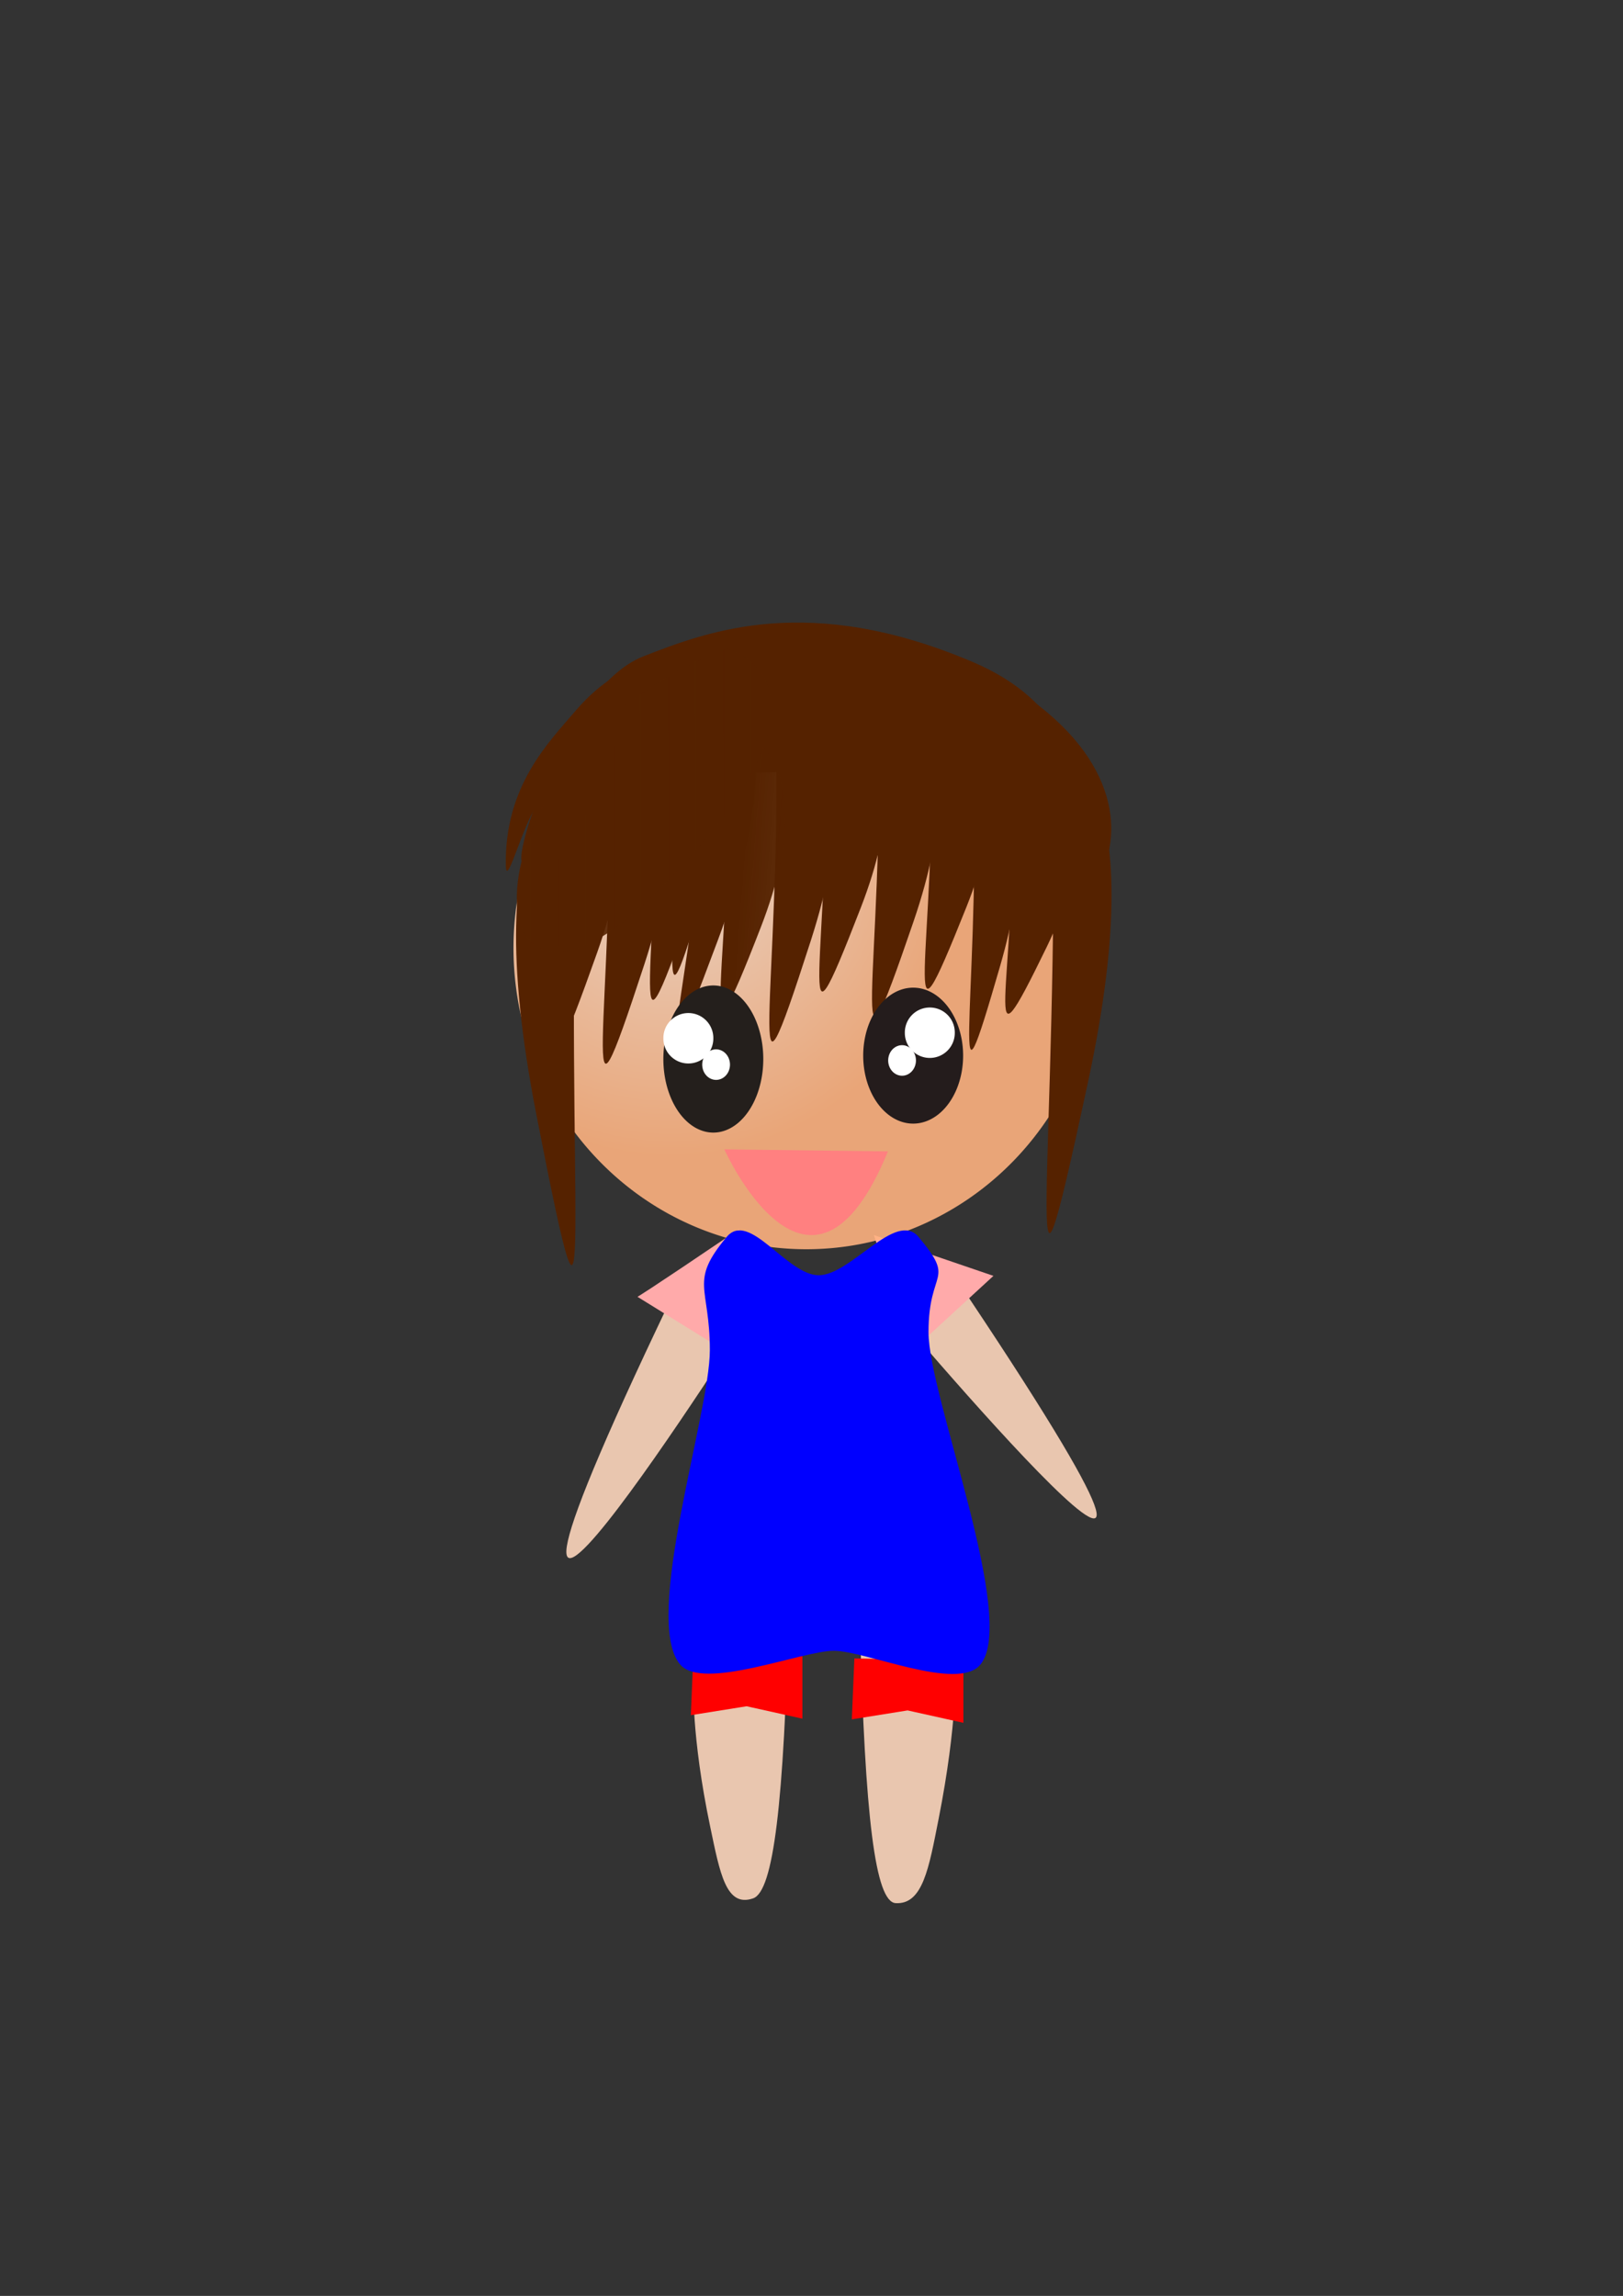<?xml version="1.0" encoding="UTF-8"?>
<svg version="1.1" viewBox="0 0 744.09 1052.4" xmlns="http://www.w3.org/2000/svg" xmlns:osb="http://www.openswatchbook.org/uri/2009/osb" xmlns:xlink="http://www.w3.org/1999/xlink">
<rect x="0" y="0" width="744.09" height="1052.4" fill="#333333" stroke="none"/>
<defs>
<linearGradient id="a">
<stop stop-color="#520" offset="0"/>
<stop stop-color="#520" stop-opacity="0" offset="1"/>
</linearGradient>
<radialGradient id="b" cx="309.86" cy="406.49" r="134.75" gradientTransform="matrix(1 0 0 1.028 0 -12.708)" gradientUnits="userSpaceOnUse">
<stop stop-color="#ffe6d5" offset="0"/>
<stop stop-color="#ffb380" offset="1"/>
</radialGradient>
<linearGradient id="f" x1="343.58" x2="692.24" y1="355.03" y2="381.75" gradientUnits="userSpaceOnUse">
<stop stop-color="#520" offset="0"/>
<stop stop-color="#520" stop-opacity="0" offset="1"/>
</linearGradient>
<linearGradient id="e" x1="236.94" x2="666.96" y1="366.87" y2="365.6" gradientUnits="userSpaceOnUse" xlink:href="#a"/>
<linearGradient id="d" x1="941.65" x2="949.29" y1="412.29" y2="405.93" gradientUnits="userSpaceOnUse" xlink:href="#a"/>
<linearGradient id="c" x1="226.51" x2="165.43" y1="656.61" y2="619.71" gradientUnits="userSpaceOnUse">
<stop stop-color="#520" offset="0"/>
<stop stop-color="#520" stop-opacity="0" offset="1"/>
</linearGradient>
</defs>
<path d="m436.51 583.42c167.25 248.65-34.736 7.873-34.736 7.873z" fill="#e9c6af"/>
<path d="m400.63 566.12c16.931 50.767 17.307 53.207 17.307 53.207l37.521-34.493z" fill="#faa"/>
<path d="m313.39 583.36c-138.21 286.05 33.831 13.962 33.831 13.962z" fill="#e9c6af"/>
<path d="m338.83 563.41c-44.315 30.002-46.563 31.023-46.563 31.023l43.338 26.821z" fill="#faa"/>
<path d="m361.63 737.93c-2.227 88.872-7.011 128.99-16.35 132.24-12.426 4.33-15.223-11.612-19.649-32.7-8.853-42.175-7.685-66.48-7.685-66.48l19.934-4.522z" fill="#e9c6af"/>
<path d="m394.29 744.88c2.227 88.224 7.011 126.95 16.35 127.48 12.426 0.714 15.223-16.041 19.649-38.416 8.853-44.751 7.685-68.716 7.685-68.716l-19.934 1.277z" fill="#e9c6af"/>
<path d="m317.89 758.29c-0.581 13.958-0.872 20.937-1.017 24.426l-0.145 3.49 25.572-4.09 25.572 5.686v-14.357-14.357l-24.991-0.399z" fill="#f00"/>
<path d="m391.7 760.2c-0.581 13.958-0.872 20.937-1.017 24.426l-0.145 3.49 25.572-4.09 25.572 5.686v-14.357-14.357l-24.991-0.399z" fill="#f00"/>
<path transform="translate(-2.545 -13.998)" d="m506.46 448.56a134.25 138.07 0 1 1-268.5 0 134.25 138.07 0 1 1 268.5 0z" fill="url(#b)" opacity=".89"/>
<path d="m-127.25 265.95h-1.272" fill="#ff2a2a" stroke="#000" stroke-width="1px"/>
<path d="m482.74 342.41c2.895 192.5-15.922 302.02 15.921 154.33 31.843-147.69-15.921-154.33-15.921-154.33z" fill="url(#c)"/>
<path d="m242.19 393.22c49.888-66.89 246.48-38.256 237.76 10.845-4.593 25.854 51.545-64.329-34.11-100.68-74.674-31.692-120.73-14.328-151.01-2.471-38.237 14.977-65.447 109.48-52.643 92.307z" fill="#520"/>
<path d="m426.91 331.91c2.925 104.82-16.09 164.46 16.09 84.035 32.179-80.421-16.09-84.035-16.09-84.035z" fill="#520"/>
<path d="m446.53 356.09c2.182 108.1-12.001 169.61 12.001 86.67 24.003-82.942-12.001-86.67-12.001-86.67z" fill="#520"/>
<path d="m463.82 365c2.924 86.117-16.082 135.11 16.082 69.042 32.164-66.072-16.082-69.042-16.082-69.042z" fill="#520"/>
<path d="m402.74 324.28c2.924 122.4-16.082 192.04 16.082 98.128 32.164-93.907-16.082-98.128-16.082-98.128z" fill="#520"/>
<path d="m459.13 311.96c103.46 60.368 16.747 146.3 8.637 76.256-8.46-73.074-8.637-76.256-8.637-76.256z" fill="#520"/>
<path d="m378.57 329.37c2.924 108.1-16.082 169.61 16.082 86.67 32.164-82.942-16.082-86.67-16.082-86.67z" fill="#520"/>
<path d="m355.66 326.82c2.924 130.09-16.082 204.11 16.082 104.3 32.164-99.812-16.082-104.3-16.082-104.3z" fill="#520"/>
<path d="m334.03 331.91c2.924 108.1-17.355 175.97 14.81 93.032 32.164-82.942-14.81-93.032-14.81-93.032z" fill="url(#f)"/>
<path d="m329.14 300.1c-6.043 137.79-39.477 236.39-0.015 130.83 39.044-104.44 0.015-130.83 0.015-130.83z" fill="#520"/>
<path d="m279.31 339.55c2.924 127.89-16.082 200.66 16.082 102.54 32.164-98.125-16.082-102.54-16.082-102.54z" fill="#520"/>
<path d="m257.68 342.09c2.924 118-16.082 185.14 16.082 94.602 32.164-90.533-16.082-94.602-16.082-94.602z" fill="#520"/>
<path d="m300.94 320.46c2.924 119.1-16.082 186.86 16.082 95.484 32.164-91.377-16.082-95.484-16.082-95.484z" fill="#520"/>
<path d="m310.62 311.55c2.429 116.9-13.362 183.41 13.362 93.721 26.723-89.69-13.362-93.721-13.362-93.721z" fill="#520"/>
<path d="m264.79 357.12c-6.546 192.41 10.189 302.27-18.846 154-29.035-148.27 18.846-154 18.846-154z" fill="url(#d)"/>
<path d="m333.6 297.29c-122.09 43.75-124.08 204.08-30.957 110.13 93.122-93.948 30.957-110.13 30.957-110.13z" fill="url(#e)"/>
<path transform="matrix(1 0 0 .742 250.68 -44.865)" d="m190.88 712.6a22.905 41.993 0 1 1-45.81 0 22.905 41.993 0 1 1 45.81 0z" fill="#241c1c"/>
<path transform="matrix(1 0 0 .803 159.06 -86.781)" d="m190.88 712.6a22.905 41.993 0 1 1-45.81 0 22.905 41.993 0 1 1 45.81 0z" fill="#241f1c"/>
<path transform="translate(134.89 -217.6)" d="m192.15 693.52a11.453 11.453 0 1 1-22.905 0 11.453 11.453 0 1 1 22.905 0z" fill="#fff"/>
<path transform="matrix(1 0 0 1.1 133.61 -294.46)" d="m201.06 711.33a6.362 6.362 0 1 1-12.725 0 6.362 6.362 0 1 1 12.725 0z" fill="#fff"/>
<path transform="translate(245.59 -220.14)" d="m192.15 693.52a11.453 11.453 0 1 1-22.905 0 11.453 11.453 0 1 1 22.905 0z" fill="#fff"/>
<path transform="matrix(1 0 0 1.1 218.87 -296.37)" d="m201.06 711.33a6.362 6.362 0 1 1-12.725 0 6.362 6.362 0 1 1 12.725 0z" fill="#fff"/>
<path d="m332.08 526.85s39.383 87.785 75.006 0.924" fill="#ff8080"/>
<path d="m288.13 306.63c1.096 34.571-33.725 96.681-34.029 86.879-2.119-68.181-21.847 20.856-22.19 3.288-0.716-36.683 20.02-56.918 32.027-71.058 12.007-14.14 24.193-19.109 24.193-19.109z" fill="#520"/>
<path d="m333.15 567c10.37-12.427 27.562 17.544 42.227 17.544s35.393-29.971 45.762-17.544c17.342 20.782 4.551 14.241 4.551 43.632 0 29.391 41.071 131.67 23.729 152.45-10.37 12.427-52.495-6.397-67.16-6.397-14.665 0-60.126 18.647-70.496 6.221-17.342-20.782 13.676-114.65 13.676-144.04 0-29.391-9.632-31.087 7.711-51.87z" fill="#00f"/>
</svg>
